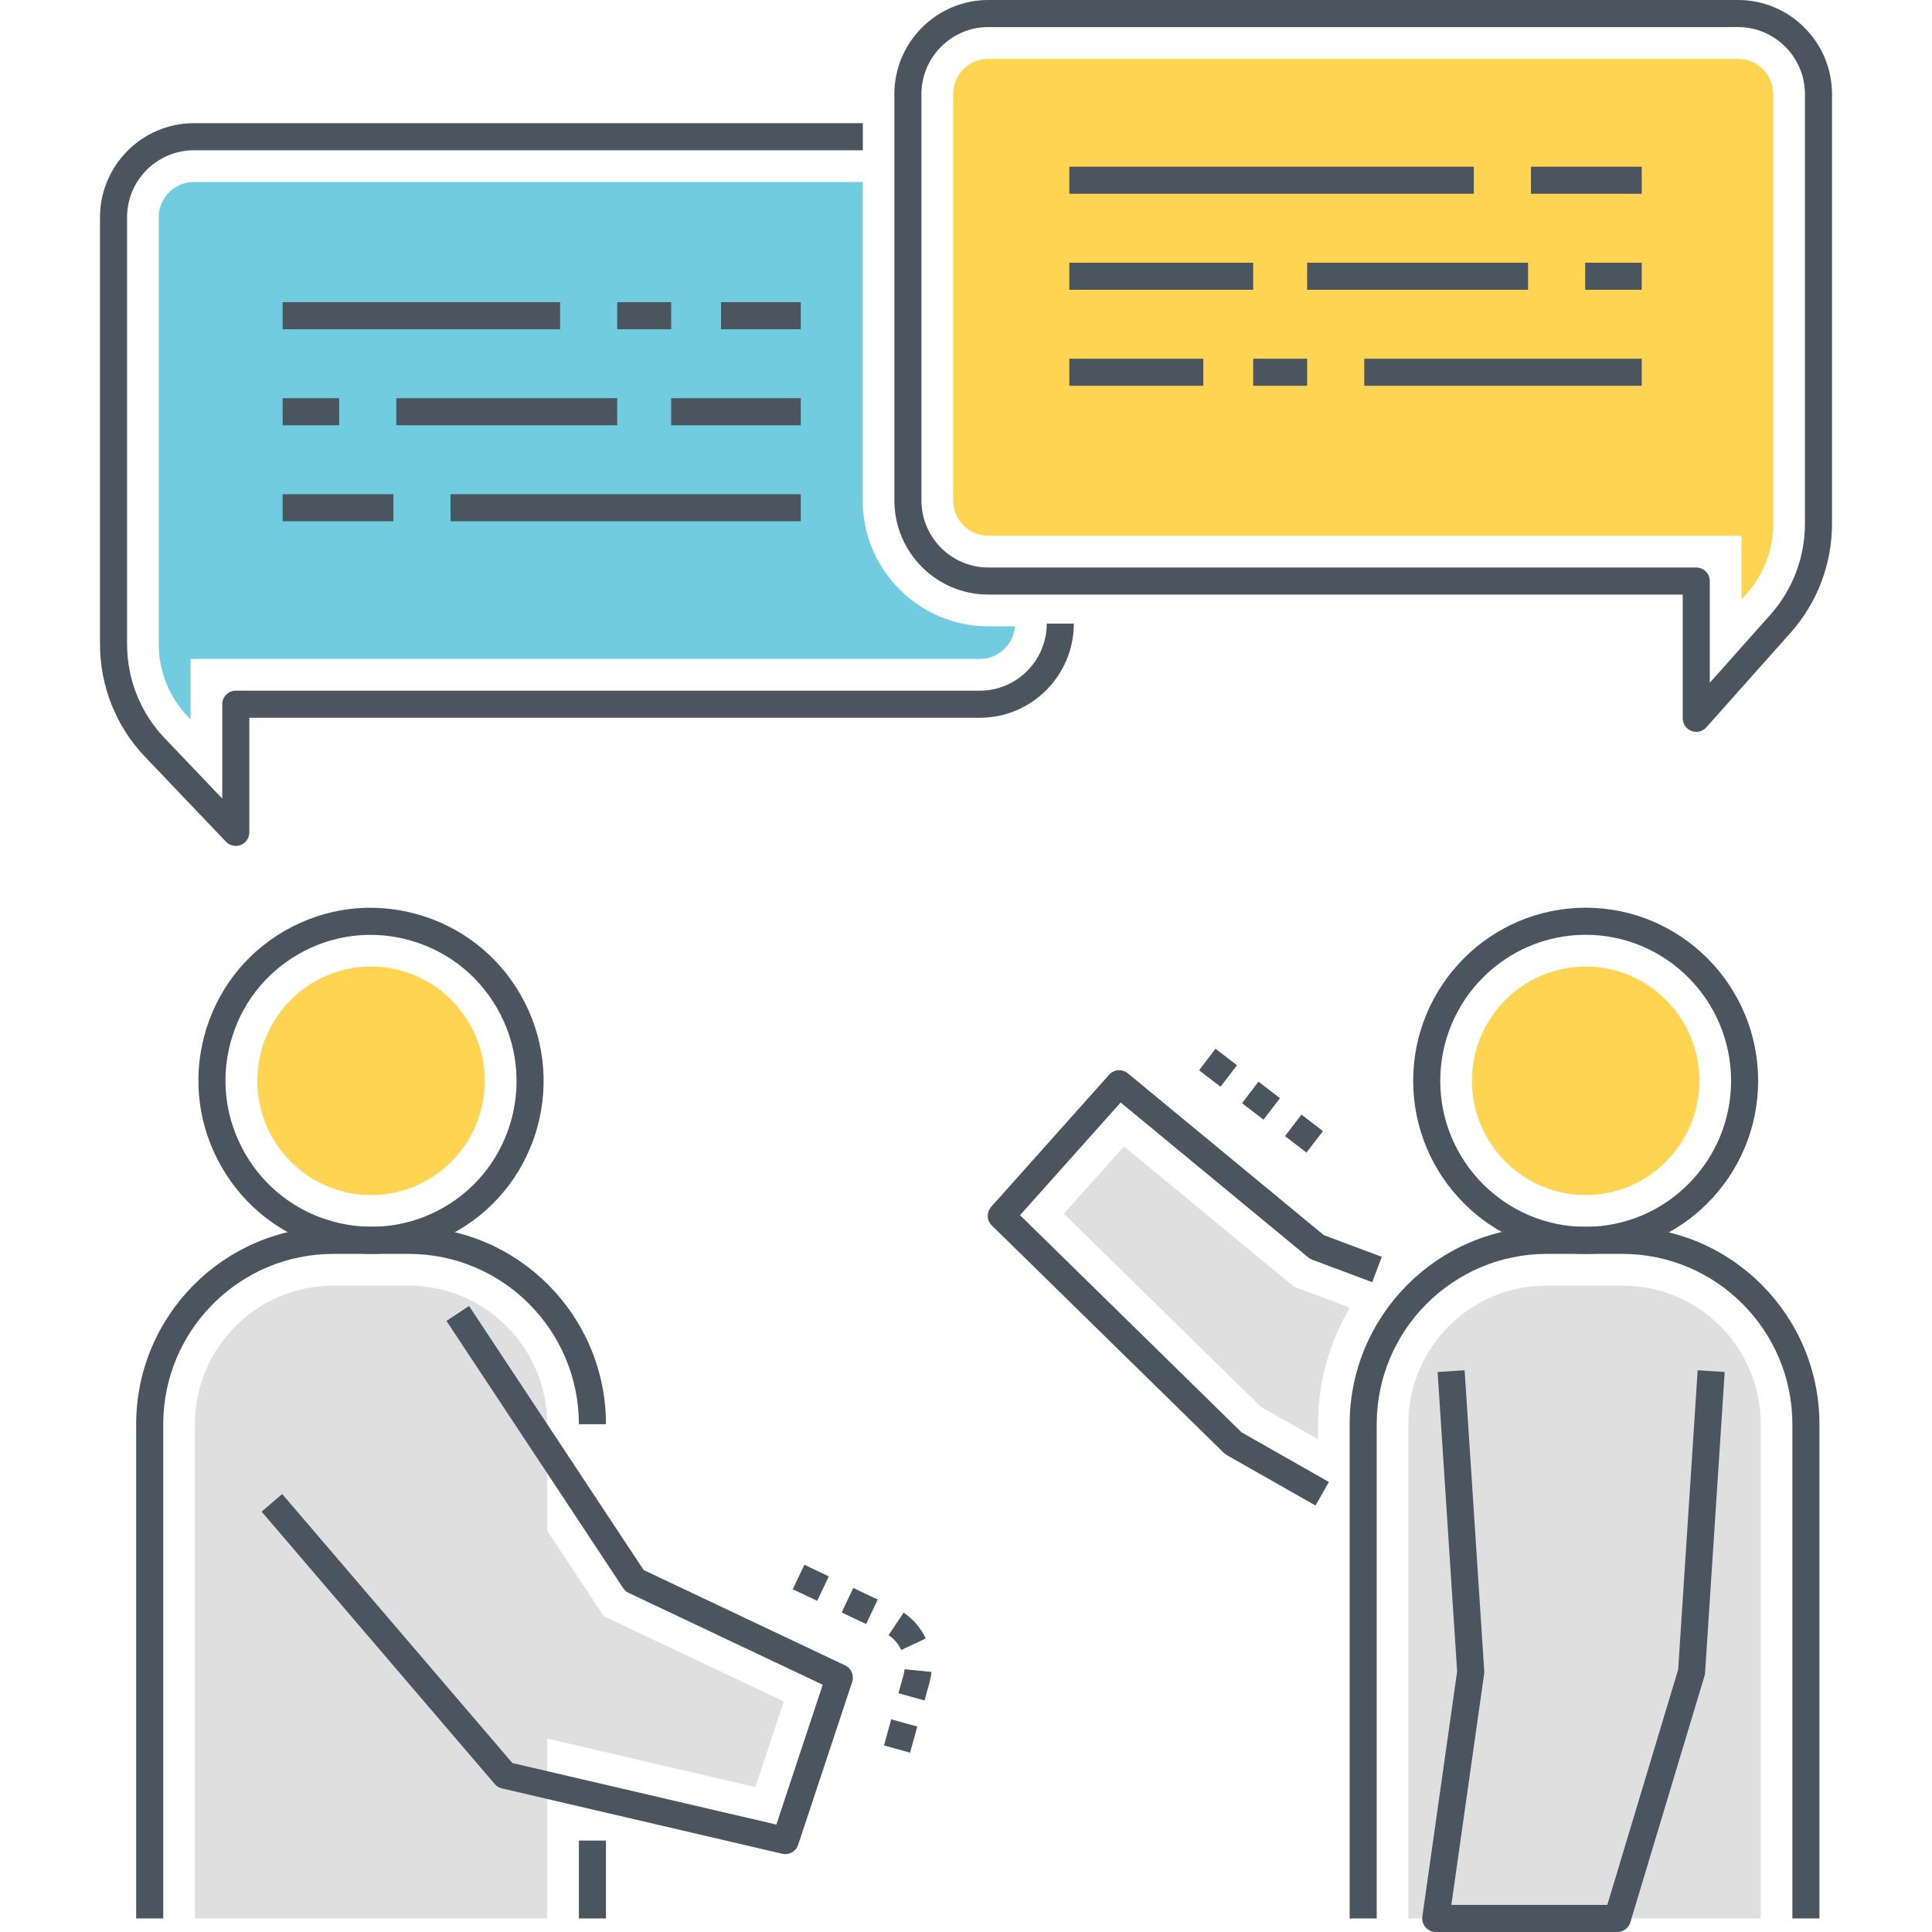 <?xml version="1.0" encoding="UTF-8"?> <svg xmlns="http://www.w3.org/2000/svg" id="Layer_1" viewBox="0 0 512 512"><g><g><g><g><path d="m420.218 240.554c-25.204 0-45.709 20.578-45.709 45.872s20.505 45.87 45.709 45.87 45.709-20.577 45.709-45.87-20.505-45.872-45.709-45.872zm0 84.564c-21.249 0-38.537-17.357-38.537-38.693s17.288-38.694 38.537-38.694c21.25 0 38.537 17.357 38.537 38.694 0 21.335-17.288 38.693-38.537 38.693z" fill="#4a555f"></path></g></g></g><g><g><path d="m420.219 256.143c-16.621 0-30.144 13.584-30.144 30.282 0 16.697 13.523 30.281 30.144 30.281s30.144-13.584 30.144-30.281c-.001-16.698-13.524-30.282-30.144-30.282z" fill="#ffd452"></path></g></g><g><g><path d="m429.937 325.118h-20.033c-28.802 0-52.232 23.47-52.232 52.317v130.977h7.172v-130.977c0-24.89 20.213-45.139 45.06-45.139h20.033c24.847 0 45.062 20.249 45.062 45.139v130.977h7.172v-130.977c0-28.847-23.432-52.317-52.234-52.317z" fill="#4a555f"></path></g></g><g><g><path d="m430.023 340.708h-20.203c-20.204 0-36.582 16.391-36.582 36.611v131.093h93.365v-131.095c.001-20.219-16.377-36.609-36.58-36.609z" fill="#dfdfdf"></path></g></g><g><g><path d="m346.718 333.236c.306.252.651.452 1.023.592l15.917 5.967 2.517-6.722-15.357-5.757-51.933-42.877c-1.485-1.227-3.677-1.057-4.954.377l-31.247 34.995c-1.277 1.431-1.205 3.613.166 4.956l61.499 60.276c.222.216.469.403.738.556l23.54 13.382 3.544-6.241-23.136-13.152-58.719-57.55 26.668-29.867z" fill="#4a555f"></path></g></g><g><g><path d="m342.924 341.003-45.061-37.204-15.938 17.85 52.198 51.162 15.163 8.618v-3.992c0-10.97 2.974-21.626 8.44-30.885z" fill="#dfdfdf"></path></g></g><g><g><path d="m449.902 363.131-5.169 79.315-18.777 62.376h-41.334l8.687-61.229c.035-.244.044-.492.028-.739l-5.199-79.724-7.158.467 5.176 79.354-9.217 64.954c-.145 1.029.161 2.073.843 2.857.682.785 1.669 1.236 2.708 1.236h48.13c1.583 0 2.977-1.037 3.434-2.554l19.664-65.323c.077-.26.126-.529.145-.802l5.197-79.724z" fill="#4a555f"></path></g></g><g><g><g><path d="m460.592 0h-198.669c-13.733 0-24.906 11.19-24.906 24.945v107.682c0 13.755 11.173 24.945 24.906 24.945h184.015v32.788c0 1.49.92 2.823 2.309 3.354.416.158.847.235 1.277.235 1.001 0 1.982-.422 2.678-1.201l22.312-25.058c7.085-7.959 10.987-18.213 10.987-28.873v-113.872c-.001-13.755-11.174-24.945-24.909-24.945zm17.736 138.817c0 8.897-3.257 17.456-9.17 24.098l-16.048 18.023v-26.954c0-1.982-1.606-3.589-3.586-3.589h-187.601c-9.778 0-17.735-7.971-17.735-17.767v-107.683c0-9.797 7.956-17.768 17.735-17.768h198.669c9.78 0 17.736 7.971 17.736 17.768z" fill="#4a555f"></path></g></g></g><g><g><path d="m460.593 15.59h-198.67c-5.15 0-9.339 4.197-9.339 9.356v107.681c0 5.159 4.188 9.356 9.339 9.356h199.582v16.89l1.388-1.559c4.538-5.098 7.039-11.668 7.039-18.498v-113.87c0-5.159-4.19-9.356-9.339-9.356z" fill="#ffd452"></path></g></g><g><g><path d="m277.399 165.264c0 9.8-7.958 17.773-17.738 17.773h-197.179c-1.981 0-3.586 1.606-3.586 3.589v25.002l-15.22-15.964c-6.452-6.747-10.004-15.625-10.004-25v-113.07c0-9.8 7.958-17.773 17.74-17.773h177.246v-7.177h-177.246c-13.737 0-24.912 11.193-24.912 24.951v113.071c0 11.232 4.26 21.874 11.99 29.959l21.398 22.442c.69.723 1.633 1.111 2.595 1.111.448 0 .9-.084 1.332-.257 1.361-.546 2.253-1.865 2.253-3.332v-30.373h193.593c13.734 0 24.91-11.193 24.91-24.951h-7.172z" fill="#4a555f"></path></g></g><g><g><path d="m261.913 165.985c-18.351 0-33.283-14.967-33.283-33.363v-84.39h-177.219c-5.153 0-9.344 4.199-9.344 9.362v113.071c0 7.197 2.724 14.01 7.671 19.182l.763.802v-16.023h209.16c4.91 0 8.948-3.814 9.318-8.64h-7.066z" fill="#71cce0"></path></g></g><g><g><path d="m163.021 429.743-3.024-1.431-1.846-2.793-13.135-19.863v-28.221c0-20.251-16.449-36.728-36.666-36.728h-20.033c-20.218 0-36.665 16.477-36.665 36.728v130.976h93.364v-47.674l55.172 12.864 7.53-22.704z" fill="#dfdfdf"></path></g></g><g><g><g><path d="m137.918 263.551c-6.12-10.608-15.99-18.206-27.793-21.389-11.808-3.188-24.134-1.573-34.708 4.537-10.576 6.11-18.133 15.988-21.281 27.814-3.146 11.821-1.508 24.175 4.613 34.784 6.119 10.609 15.991 18.206 27.793 21.389 3.962 1.069 7.981 1.597 11.974 1.597 7.907 0 15.707-2.074 22.734-6.135 21.828-12.611 29.305-40.691 16.668-62.597zm-20.253 56.384c-8.912 5.149-19.3 6.507-29.256 3.823-9.957-2.686-18.285-9.096-23.45-18.048-5.164-8.952-6.547-19.375-3.893-29.348 2.653-9.969 9.023-18.295 17.937-23.446 5.923-3.422 12.496-5.169 19.161-5.169 3.365 0 6.755.446 10.095 1.347 9.957 2.686 18.284 9.096 23.45 18.048 10.658 18.476 4.358 42.159-14.044 52.793z" fill="#4a555f"></path></g></g></g><g><g><path d="m98.333 256.143c-16.621 0-30.143 13.584-30.143 30.282 0 16.697 13.522 30.281 30.143 30.281s30.143-13.584 30.143-30.281c0-16.698-13.522-30.282-30.143-30.282z" fill="#ffd452"></path></g></g><g><g><path d="m153.411 487.771h7.172v20.64h-7.172z" fill="#4a555f"></path></g></g><g><g><path d="m108.351 325.118h-20.033c-28.802 0-52.233 23.47-52.233 52.317v130.977h7.172v-130.977c0-24.89 20.214-45.139 45.061-45.139h20.033c24.846 0 45.06 20.249 45.06 45.139h7.172c0-28.847-23.432-52.317-52.232-52.317z" fill="#4a555f"></path></g></g><g><g><path d="m223.968 441.345-53.391-25.269-46.274-69.981-5.981 3.96 46.826 70.818c.362.547.866.984 1.458 1.264l51.425 24.338-12.29 37.058-69.957-16.311-61-71.286-5.447 4.668 61.765 72.18c.496.581 1.166.987 1.91 1.161l74.289 17.321c.273.063.546.094.816.094 1.513 0 2.906-.964 3.402-2.458l14.322-43.182c.569-1.722-.235-3.6-1.873-4.375z" fill="#4a555f"></path></g></g><g><g><path d="m405.713 44.175h29.365v7.177h-29.365z" fill="#4a555f"></path></g></g><g><g><path d="m283.383 44.175h107.193v7.177h-107.193z" fill="#4a555f"></path></g></g><g><g><path d="m420.089 69.618h14.988v7.177h-14.988z" fill="#4a555f"></path></g></g><g><g><path d="m283.383 69.618h48.72v7.177h-48.72z" fill="#4a555f"></path></g></g><g><g><path d="m346.405 69.618h58.547v7.177h-58.547z" fill="#4a555f"></path></g></g><g><g><path d="m361.54 95.06h73.537v7.177h-73.537z" fill="#4a555f"></path></g></g><g><g><path d="m332.104 95.06h14.302v7.177h-14.302z" fill="#4a555f"></path></g></g><g><g><path d="m283.383 95.06h35.514v7.177h-35.514z" fill="#4a555f"></path></g></g><g><g><path d="m74.895 130.965h29.365v7.178h-29.365z" fill="#4a555f"></path></g></g><g><g><path d="m119.396 130.965h92.816v7.178h-92.816z" fill="#4a555f"></path></g></g><g><g><path d="m74.895 105.522h14.987v7.177h-14.987z" fill="#4a555f"></path></g></g><g><g><path d="m177.867 105.522h34.345v7.177h-34.345z" fill="#4a555f"></path></g></g><g><g><path d="m105.019 105.522h58.547v7.177h-58.547z" fill="#4a555f"></path></g></g><g><g><path d="m74.895 80.081h73.535v7.178h-73.535z" fill="#4a555f"></path></g></g><g><g><path d="m163.566 80.081h14.301v7.178h-14.301z" fill="#4a555f"></path></g></g><g><g><path d="m191.074 80.081h21.137v7.178h-21.137z" fill="#4a555f"></path></g></g><g><g><g><path d="m239.714 442.365c-.054.542-.156 1.088-.304 1.623l-1.312 4.734 6.911 1.918 1.312-4.734c.257-.925.435-1.875.531-2.821zm-29.623-21.199 6.481 3.075 3.072-6.486-6.481-3.075zm28.752 16.094 6.492-3.049c-1.3-2.772-3.326-5.137-5.856-6.839l-3.999 5.958c1.452.977 2.614 2.336 3.363 3.93zm-4.577 25.295 6.91 1.918 1.917-6.917-6.911-1.918zm-11.214-35.24 6.48 3.073 3.072-6.486-6.479-3.074z" fill="#4a555f"></path></g></g></g><g><g><g><path d="m317.76 283.631 5.694 4.363 4.361-5.699-5.694-4.363zm27.139 11.753-4.361 5.699 5.694 4.363 4.361-5.699zm-15.749-3.028 5.694 4.363 4.361-5.699-5.694-4.363z" fill="#4a555f"></path></g></g></g></g></svg> 
